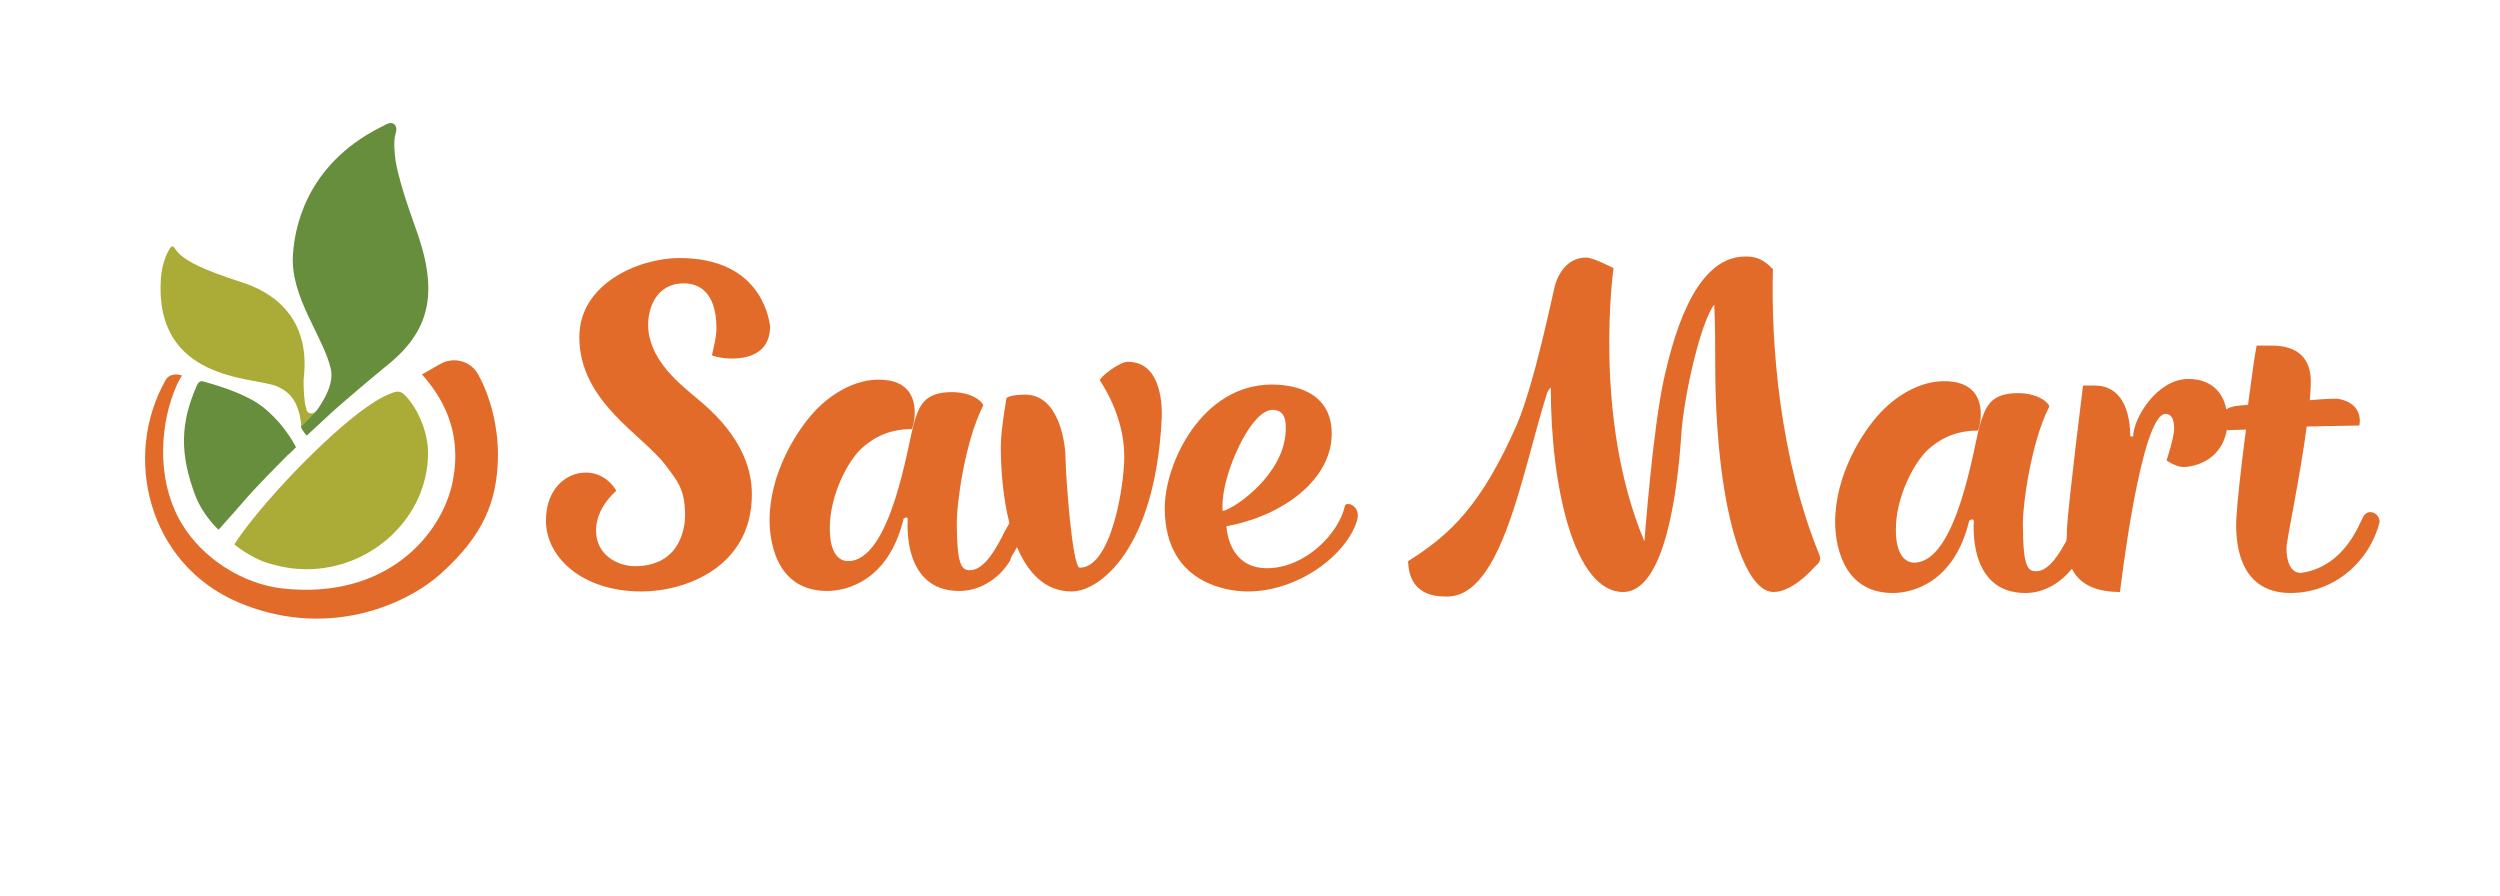 <svg xml:space="preserve" preserveAspectRatio="xMidYMid meet" style="enable-background:new 0 0 494.1 177;" viewBox="0 0 494.1 177" height="177px" width="494.1px" y="0px" x="0px" id="Layer_1" version="1.1" xmlns:xlink="http://www.w3.org/1999/xlink" xmlns="http://www.w3.org/2000/svg"> <style type="text/css"> .st0{fill:#466DAB;} .st1{fill:#ABAC37;} .st2{fill:#E1CC20;} .st3{fill:#E26B29;} .st4{fill:#883694;} .st5{fill:#EC7B24;} .st6{fill:#FFFFFF;} .st7{fill:#668E3D;} .st8{fill:#D9282D;} </style> <g> <path d="M79.8,77.9c-0.5-0.5-1.2-0.6-1.8-0.4c-0.3,0.1-0.7,0.2-1.1,0.4c-6.6,2.6-19.7,15.7-26.7,24.4 c-1.7,2.1-3,3.9-3.9,5.3c2.5,2,5.3,3.4,7.4,3.9l0,0c2.1,0.6,4.4,1,6.9,1c12.9,0,24-10.3,24-23C84.6,85.1,82.3,80.2,79.8,77.9" class="st1"></path> <path d="M51.9,80.4c-3.1-2.4-8.1-4-11.7-5c-0.7-0.2-1,0.2-1.3,0.8c-3.2,7.3-3.5,13.4-0.2,22c1.2,3,3.5,5.6,4.5,6.5 c1.8-2,4.7-5.3,6-6.8c2-2.2,4.7-5,7.7-8c0.2-0.1,0.8-0.7,1.6-1.5C57.8,87,55.7,83.4,51.9,80.4" class="st7"></path> <path d="M32.8,75c-8.7,15.2-3.5,36.4,14.2,44c17,7.3,32.7,1,40.1-5.6c8.7-7.8,11-14.5,11.3-22.4c0.2-6-1.3-12.3-3.9-17 c-1.5-2.7-4.9-3.6-7.6-2l0,0c-1.1,0.6-2.2,1.3-3.5,2c4,4.5,8,11.2,6.1,21c-2,10.5-13,23.6-33.7,21.3c-7.9-0.9-15.9-6-20-13 c-5.3-9.1-3.9-20.4-0.9-27.1l0,0c0,0,0.6-1.4,1.1-2c0,0,0,0-0.1,0C34.8,73.8,33.4,74,32.8,75L32.8,75z" class="st3"></path> <path d="M62.5,81.2L62.5,81.2c-0.1,0.1-0.2,0.2-0.3,0.3c-0.1,0.1-0.4,0.2-0.7,0.2c-0.5,0-0.9-0.3-1-1 c-0.4-1.4-0.5-3.7-0.5-5.6c0.3-2.6,0.8-8.5-3.1-13.4c0,0,0,0,0,0c-2.7-3.4-6.5-5.1-9.4-6c-7.3-2.4-11.5-4.2-13-6.7 c-0.2-0.3-0.5-0.4-0.7-0.2c-0.8,1-1.8,3.4-2,6.2C30.4,75.3,50,74.5,54.6,76.3c1.2,0.5,2.1,1.1,2.8,1.9c1,1.1,1.5,2.5,1.8,3.7l0,0 c0.1,0.6,0.2,1.1,0.3,1.6c0,0,0,0.3,0,0.4c0,0.2,0,0.3,0,0.4c0,0,0,0,0,0.1C59.6,84.4,62.1,81.7,62.5,81.2" class="st1"></path> <path d="M222.9,71.5c-1.8,0-5.8,3.3-5.5,3.7c0.2,0.4,4.8,6.8,4.8,15c0,6-2.6,22-8.8,22c-1.5,0-2.8-18.7-2.8-21.5 c0-2.7-1.1-12.7-8-12.7c-3.2,0-3.7,0.7-3.7,0.7c0,0.4-1.1,6-1.1,9.7c0,3.5,0.3,9.5,1.7,15c-0.5,0.9-1.3,2.2-1.5,2.8 c-1.1,2-3.4,6.5-6.3,6.5c-1.7,0-2.6-1.1-2.6-9.6c0-3.3,1.5-15.6,5.2-22.9c0.2-0.4-1.7-2.7-6.2-2.7c-5.5,0-6.5,2.8-7.5,6.3 c-1.2,4.1-4.5,27.1-13,27.1c-1.7,0-3.6-1.4-3.6-6.5c0-6.5,3.5-13.2,6.3-15.8c1.8-1.6,4.8-3.8,9.9-3.8c0.5-0.9,2.3-8.4-4.5-9.6 c-5.9-1-11.4,2.6-14.6,6c-3.6,3.8-9,12.3-9,21.6c0,3.2,0.8,14,11.4,14c3.6,0,12.1-1.8,15.1-14.3c0,0,0.8-0.6,0.8,0.1 c0,0.7-1.1,14.2,10.2,14.2c4.6,0,8.3-3,10.1-6.1l0,0c0,0,0,0,0-0.1c0-0.1,0.1-0.2,0.1-0.3c0.2-0.5,0.5-1,0.8-1.4 c0.1-0.3,0.3-0.5,0.4-0.8c2.1,5,5.5,8.8,10.8,8.8c5.5,0,16.5-8.3,17.8-34.1C229.7,80.8,229.8,71.5,222.9,71.5" class="st3"></path> <path d="M134.3,51c-8.1,0-19.8,5.1-19.8,15.6c0,12.8,12.4,19.2,17.1,25.4c2.1,2.9,3.8,4.5,3.8,9.8 c0,3.5-1.6,10.1-9.9,10.1c-3.2,0-7.7-2-7.7-7.1c0-2.1,0.9-5,4-7.8c-0.5-1-2.5-3.6-6-3.6c-4,0-7.9,3.3-7.9,9.5c0,7.2,7.1,14,18.9,14 c8.5,0,21.8-4.7,21.8-19.2c0-10.8-9.4-17.7-12.1-20c-2.8-2.4-8.4-7.1-8.4-13.5c0-3.2,1.5-8.2,7.1-8.2c2.5,0,6.4,1.3,6.4,8.9 c0,1.9-0.9,5.3-0.9,5.3c1.1,0.7,11.5,2.5,11.5-5.7C151.9,62.1,149.8,51,134.3,51" class="st3"></path> <path d="M241.8,97.6c0.9-6.1,5.7-16.7,9.8-16.6c2.9,0.1,2.5,3.3,2.5,4.3c-0.4,8.5-9.9,15.1-12.4,15.7 C241.6,101,241.5,99.7,241.8,97.6 M265.8,100c-1.2,5.5-7.9,12.3-15.4,12.3c-7.8,0-8-8.3-8-8.3c11-2,20.8-9.1,20.8-18.3 c0-9.1-9-9.7-11.8-9.7c-13.9,0-21.2,15.6-21.2,24.4c0,16.1,14.4,16.5,16.4,16.5c10,0,19.5-7.2,21.6-14C269.1,99.9,266,99,265.8,100" class="st3"></path> <path d="M350.4,53.2c-1-1-2.5-2.6-5.5-2.5c-10.5,0-14.5,17.6-16,24c-2.2,9.7-3.9,32.3-3.9,32.3 c-10.3-24.5-6.1-54-6.1-54s-4-2.1-5.4-2.1c-4,0-5.7,3.7-6.2,5.6c-0.5,1.9-4,19.2-7.5,27.4c-6.9,15.7-13,21.7-21.5,27 c0.2,6.8,5.4,7,7.7,7c10.9,0,14.8-24.5,19.7-40c0.3-1,0.8-1.3,0.8-1.3c0,19.9,4.7,40.4,14.3,40.4c8.4,0,10.8-20.6,11.5-31.2 c0.5-7.6,3.8-22.1,6.5-25.6c0.2,3.5,0.2,9.1,0.2,11.7c0,26.9,5.3,45.1,11.5,45.1c3.5,0,7.1-3.8,8.1-4.9c0.6-0.6,1.5-1.2,1-2.4 C351.7,90.4,350,67.9,350.4,53.2" class="st3"></path> <path d="M467.2,101.9c-0.8,1.2-3.5,9.9-12.2,11.3c-1.2,0.2-3.1-0.6-3.1-4.9c0-1.5,2.6-13.5,4-24 c5.4-0.1,10.1-0.2,10.4-0.2c0,0,1.1-4.4-4.3-5.3c-0.4,0-2.6,0-5.5,0.3c0.1-1.2,0.2-2.3,0.2-3.4c0.1-3.5-1.3-7.4-7.7-7.4h-3 c-0.5,2.4-1,6.8-1.7,11.7c-1.1,0.1-1.9,0.2-2.1,0.2c-0.8,0.1-1.6,0.3-2.2,0.7c-0.4-2.3-2.1-6-7.5-6c-6.2,0-10.9,7.8-10.9,11.4 l-0.6-0.1c0,0,0.5-10-7-10h-2.3c0,0-2.9,23-3.2,28.5c0,0.6,0,1.4-0.1,2.2l0,0c-1.2,2.1-3.3,6-6,6c-1.7,0-2.6-1-2.6-9.6 c0-3.3,1.5-15.6,5.2-22.9c0.2-0.4-1.7-2.7-6.2-2.7c-5.5,0-6.4,2.8-7.5,6.3c-1.2,4.1-4.5,27.2-13,27.2c-1.7,0-3.6-1.5-3.6-6.5 c0-6.5,3.5-13.1,6.3-15.8c1.8-1.6,4.8-3.8,9.9-3.8c0.5-0.9,2.3-8.4-4.6-9.6c-5.9-1-11.4,2.6-14.6,6c-3.6,3.8-9,12.3-9,21.7 c0,3.2,0.9,14,11.4,14c3.6,0,12.1-1.8,15.1-14.3c0,0,0.9-0.6,0.9,0.1c0,0.7-1.1,14.2,10.2,14.2c3.9,0,7.1-2.2,9.2-4.8 c1.2,2.5,3.9,4.6,9.5,4.6c0,0,4.1-35.2,9-35.2c1.2,0,1.7,1.1,1.7,2.9c0,1.8-1.5,6.3-1.5,6.3s1.8,1.3,3.4,1.3c1.2,0,7.3-0.7,8.5-7.3 c0.3,0,1.7,0,3.8-0.1c-1,7.5-1.8,15.1-1.9,17.5c-0.2,3.9,0,14.8,10.7,14.8c8.8,0,15.7-6.4,17.6-14 C470.4,101.6,468.3,100.4,467.2,101.9" class="st3"></path> <path d="M82.9,47.3c-0.6-2-3.7-9.8-4.7-15.4c-0.2-1.4-0.5-4.1,0-5.5c0.5-1.5-0.4-2.5-1.7-1.9c-0.3,0.1-0.7,0.4-1.2,0.6 C60,32.8,58.2,45.8,57.9,50.3C57.3,58.7,64,66.6,65.4,73c0.5,2.4-0.8,5-1.8,6.6c-0.4,0.6-0.7,1.2-1,1.5c0,0-3,3.2-3.1,3.2v0 c0,0,0,0.1,0,0.1l0.1,0.3c0.3,0.5,0.8,1.2,1,1.4c0.1-0.1,3.4-3.1,3.9-3.6c2.6-2.5,10.3-8.9,11.4-9.8C84.3,66.2,86.7,59.1,82.9,47.3" class="st7"></path> </g> </svg> 
